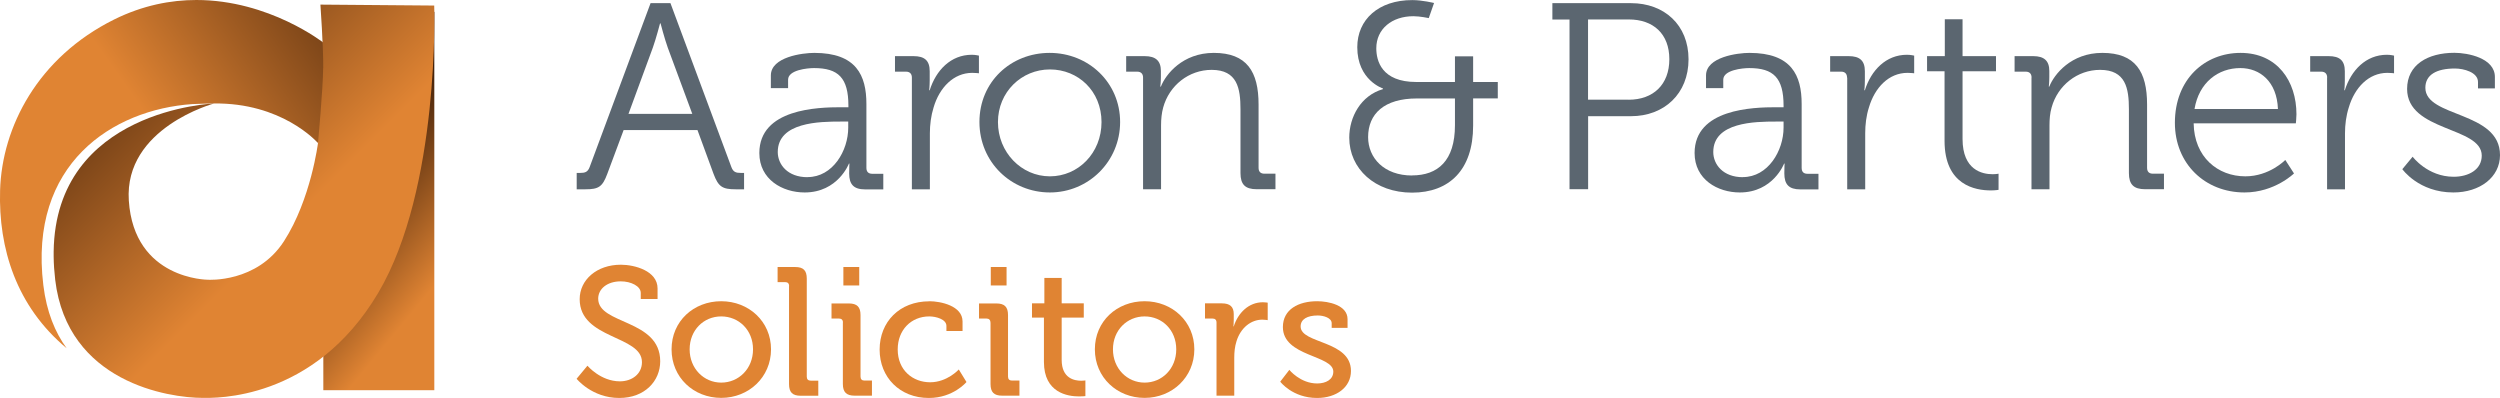 <?xml version="1.0" encoding="UTF-8"?><svg id="Layer_2" xmlns="http://www.w3.org/2000/svg" xmlns:xlink="http://www.w3.org/1999/xlink" viewBox="0 0 293.05 46.65"><defs><style>.cls-1{fill:none;}.cls-2{fill:url(#linear-gradient);}.cls-3{clip-path:url(#clippath);}.cls-4{fill:#e08433;}.cls-5{fill:#5b6670;}.cls-6{clip-path:url(#clippath-1);}.cls-7{clip-path:url(#clippath-2);}.cls-8{fill:url(#linear-gradient-3);}.cls-9{fill:url(#linear-gradient-2);}</style><clipPath id="clippath"><polygon class="cls-1" points="37.9 8.67 37.9 45.74 37.9 45.74 50.91 45.74 50.91 1.38 37.9 8.67"/></clipPath><linearGradient id="linear-gradient" x1="-668.97" y1="140.95" x2="-668.12" y2="140.95" gradientTransform="translate(-3267.82 -15685.97) rotate(-90) scale(23.5)" gradientUnits="userSpaceOnUse"><stop offset="0" stop-color="#e08433"/><stop offset="1" stop-color="#200b00"/></linearGradient><clipPath id="clippath-1"><path class="cls-1" d="m13.39,2.28C4.41,6.74.23,14.91.01,22.31c-.2,6.8,1.9,13.6,7.8,18.51-1.35-1.85-2.35-4.26-2.73-7.39-1.74-14.21,8.1-20.59,17.48-21.23.6-.04,2.51-.07,2.47-.07,7.99-.12,12.1,4.49,12.19,4.59h.58l.38-11.65-.25-.05S31.57,0,23.02,0c-3,0-6.27.62-9.63,2.28"/></clipPath><linearGradient id="linear-gradient-2" x1="-668.7" y1="151.9" x2="-667.85" y2="151.9" gradientTransform="translate(33690.74 -7627.96) scale(50.35)" xlink:href="#linear-gradient"/><clipPath id="clippath-2"><path class="cls-1" d="m37.88,7.98c-.02,2.46-.6,8.75-.6,8.75,0,0-.82,6.62-3.99,11.54-3.17,4.92-8.92,4.52-8.92,4.52,0,0-8.66,0-9.27-9.28-.57-8.53,9.99-11.38,9.99-11.38,0,0-18.58.7-18.8,17.36v.6c.01.86.07,1.76.18,2.7,1.42,12.04,13.31,13.85,17.29,13.85,1.31,0,13.01.45,20.57-12.3C51.6,22.08,50.9.65,50.9.65l-13.34-.11s.35,4.98.33,7.44"/></clipPath><linearGradient id="linear-gradient-3" x1="-667.5" y1="145.6" x2="-666.65" y2="145.6" gradientTransform="translate(-7416.8 -34107.1) rotate(-90) scale(51.14)" xlink:href="#linear-gradient"/></defs><g id="Layer_2-2"><g id="Layer_1-2"><g><g><g class="cls-3"><rect class="cls-2" x="23.14" y="4.45" width="42.52" height="38.23" transform="translate(-2 42.88) rotate(-50.55)"/></g><g class="cls-6"><rect class="cls-9" x="-8.45" y="-7.35" width="54.93" height="55.5" transform="translate(-8.31 14.8) rotate(-35.43)"/></g><g class="cls-7"><rect class="cls-8" x="-3.52" y="-8.66" width="64.96" height="64.96" transform="translate(-8.36 27.45) rotate(-45)"/></g></g><g><path class="cls-5" d="m67.59,20.27h.41c.56,0,.9-.09,1.12-.69L76.26.37h2.33l7.14,19.21c.22.59.53.69,1.12.69h.37v1.92h-.99c-1.56,0-2.02-.31-2.58-1.79l-1.89-5.15h-8.66l-1.92,5.15c-.56,1.49-1,1.79-2.55,1.79h-1.03v-1.92h-.01Zm13.56-6.92l-2.88-7.78c-.37-1.03-.84-2.83-.84-2.83h-.06s-.47,1.8-.84,2.83l-2.86,7.78h7.48,0Z"/><path class="cls-5" d="m98.58,12.57h.87v-.18c0-3.26-1.18-4.41-4.03-4.41-.78,0-3.04.22-3.04,1.36v.99h-2.02v-1.49c0-2.17,3.72-2.64,5.09-2.64,4.93,0,6.11,2.64,6.11,5.99v7.49c0,.47.25.69.68.69h1.3v1.83h-2.14c-1.33,0-1.86-.59-1.86-1.87,0-.68.03-1.15.03-1.15h-.06s-1.28,3.38-5.19,3.38c-2.6,0-5.31-1.52-5.31-4.62,0-5.19,6.86-5.37,9.56-5.37m-3.91,8.19c2.97,0,4.77-3.1,4.77-5.8v-.71h-.89c-2.46,0-7.37.06-7.37,3.57,0,1.46,1.15,2.95,3.48,2.95"/><path class="cls-5" d="m106.89,9.09c0-.44-.25-.69-.68-.69h-1.3v-1.82h2.17c1.31,0,1.9.53,1.9,1.77v1.06c0,.65-.06,1.17-.06,1.17h.06c.74-2.35,2.48-4.16,4.93-4.16.43,0,.84.1.84.1v2.07s-.37-.05-.78-.05c-2.2,0-3.85,1.74-4.53,4.04-.31.99-.44,2.05-.44,3.04v6.57h-2.11v-13.09h0Z"/><path class="cls-5" d="m123.04,6.2c4.56,0,8.26,3.48,8.26,8.1s-3.7,8.26-8.23,8.26-8.26-3.54-8.26-8.26,3.69-8.1,8.23-8.1m.03,14.47c3.32,0,6.05-2.73,6.05-6.36s-2.73-6.17-6.05-6.17-6.09,2.64-6.09,6.17,2.73,6.36,6.09,6.36"/><path class="cls-5" d="m133.99,9.09c0-.44-.25-.69-.68-.69h-1.3v-1.82h2.17c1.3,0,1.9.56,1.9,1.74v.72c0,.61-.07,1.11-.07,1.11h.07c.56-1.43,2.54-3.95,6.2-3.95,3.88,0,5.25,2.2,5.25,6.05v7.42c0,.47.25.69.68.69h1.3v1.82h-2.2c-1.34,0-1.9-.55-1.9-1.89v-7.48c0-2.45-.37-4.62-3.38-4.62-2.67,0-4.97,1.82-5.68,4.41-.18.65-.25,1.36-.25,2.11v7.48h-2.11v-13.09h0Z"/><path class="cls-5" d="m162.11,10.43v-.06s-3.01-.96-3.01-4.84c0-3.23,2.48-5.52,6.45-5.52,1.18,0,2.55.34,2.55.34l-.62,1.77s-1.03-.22-1.8-.22c-2.52,0-4.35,1.49-4.35,3.76,0,1.46.62,3.95,4.69,3.95h4.53v-3.01h2.13v3.01h2.89v1.92h-2.89v3.2c0,5.21-2.82,7.85-7.16,7.85s-7.36-2.79-7.36-6.45c0-2.42,1.36-4.93,3.94-5.68m3.42,10.11c3.01,0,5.03-1.7,5.03-5.89v-3.13h-4.47c-3.82,0-5.71,1.8-5.71,4.53,0,2.46,1.89,4.5,5.15,4.5"/><path class="cls-5" d="m183.98,2.29h-2.01V.37h9.22c3.88,0,6.74,2.54,6.74,6.58s-2.86,6.67-6.74,6.67h-5.03v8.56h-2.18V2.29h0Zm6.93,9.4c2.88,0,4.77-1.77,4.77-4.75s-1.89-4.66-4.75-4.66h-4.78v9.4h4.76Z"/><path class="cls-5" d="m208.2,12.57h.87v-.18c0-3.26-1.18-4.41-4.03-4.41-.77,0-3.04.22-3.04,1.36v.99h-2.02v-1.49c0-2.17,3.72-2.64,5.09-2.64,4.94,0,6.12,2.64,6.12,5.99v7.49c0,.47.24.69.68.69h1.29v1.83h-2.13c-1.34,0-1.87-.59-1.87-1.87,0-.68.03-1.15.03-1.15h-.06s-1.28,3.38-5.19,3.38c-2.6,0-5.3-1.52-5.3-4.62,0-5.19,6.86-5.37,9.56-5.37m-3.91,8.19c2.97,0,4.78-3.1,4.78-5.8v-.71h-.89c-2.45,0-7.35.06-7.35,3.57,0,1.46,1.15,2.95,3.47,2.95"/><path class="cls-5" d="m216.51,9.09c0-.44-.25-.69-.68-.69h-1.3v-1.82h2.17c1.3,0,1.9.53,1.9,1.77v1.06c0,.65-.06,1.17-.06,1.17h.06c.74-2.35,2.48-4.16,4.93-4.16.44,0,.85.1.85.1v2.07s-.37-.05-.78-.05c-2.21,0-3.84,1.74-4.52,4.04-.32.99-.44,2.05-.44,3.04v6.57h-2.11v-13.09h-.02Z"/><path class="cls-5" d="m227.94,8.35h-2.05v-1.77h2.08V2.26h2.08v4.32h3.92v1.77h-3.92v7.94c0,3.66,2.33,4.13,3.51,4.13.43,0,.71-.06.71-.06v1.89s-.37.07-.9.07c-1.81,0-5.43-.6-5.43-5.81v-8.16h0Z"/><path class="cls-5" d="m238.14,9.09c0-.44-.24-.69-.68-.69h-1.31v-1.82h2.18c1.3,0,1.89.56,1.89,1.74v.72c0,.61-.06,1.11-.06,1.11h.06c.56-1.43,2.55-3.95,6.21-3.95,3.88,0,5.25,2.2,5.25,6.05v7.42c0,.47.25.69.68.69h1.3v1.82h-2.21c-1.33,0-1.9-.55-1.9-1.89v-7.48c0-2.45-.37-4.62-3.38-4.62-2.66,0-4.97,1.82-5.68,4.41-.19.65-.25,1.36-.25,2.11v7.48h-2.11v-13.09h0Z"/><path class="cls-5" d="m262.64,6.2c4.31,0,6.55,3.32,6.55,7.2,0,.38-.07,1.06-.07,1.06h-11.98c.06,3.95,2.82,6.21,6.06,6.21,2.84,0,4.68-1.92,4.68-1.92l1.02,1.58s-2.26,2.23-5.8,2.23c-4.62,0-8.16-3.36-8.16-8.16,0-5.13,3.51-8.2,7.7-8.2m4.38,6.58c-.12-3.22-2.11-4.8-4.41-4.8-2.58,0-4.85,1.67-5.37,4.8h9.78Z"/><path class="cls-5" d="m272.79,9.09c0-.44-.25-.69-.69-.69h-1.3v-1.82h2.17c1.3,0,1.89.53,1.89,1.77v1.06c0,.65-.06,1.17-.06,1.17h.06c.74-2.35,2.48-4.16,4.93-4.16.44,0,.84.1.84.1v2.07s-.37-.05-.78-.05c-2.2,0-3.84,1.74-4.52,4.04-.32.99-.45,2.05-.45,3.04v6.57h-2.1v-13.09h0Z"/><path class="cls-5" d="m282.81,18.37s1.74,2.35,4.81,2.35c1.74,0,3.29-.83,3.29-2.48,0-3.42-8.75-2.79-8.75-7.82,0-2.83,2.42-4.23,5.55-4.23,1.58,0,4.74.62,4.74,2.83v1.34h-1.98v-.75c0-1.14-1.67-1.58-2.7-1.58-2.17,0-3.47.74-3.47,2.26,0,3.51,8.75,2.7,8.75,7.89,0,2.6-2.36,4.38-5.47,4.38-4.06,0-5.98-2.73-5.98-2.73l1.21-1.46h0Z"/><g><path class="cls-4" d="m68.87,42.88s1.54,1.82,3.79,1.82c1.42,0,2.59-.86,2.59-2.25,0-3.16-7.3-2.67-7.3-7.38,0-2.26,1.99-4.04,4.83-4.04,1.61,0,4.3.72,4.3,2.78v1.24h-1.97v-.71c0-.79-1.13-1.36-2.34-1.36-1.62,0-2.65.9-2.65,2.03,0,3.06,7.27,2.38,7.27,7.34,0,2.3-1.8,4.3-4.8,4.3-3.2,0-5-2.25-5-2.25l1.26-1.52h.02Z"/><path class="cls-4" d="m84.54,35.31c3.23,0,5.84,2.37,5.84,5.64s-2.61,5.69-5.84,5.69-5.82-2.39-5.82-5.69,2.59-5.64,5.82-5.64m0,9.54c2.05,0,3.73-1.63,3.73-3.9s-1.67-3.86-3.73-3.86-3.7,1.61-3.7,3.86,1.67,3.9,3.7,3.9"/><path class="cls-4" d="m92.5,33.54c0-.33-.17-.47-.47-.47h-.88v-1.77h2.06c.96,0,1.36.4,1.36,1.36v11.49c0,.32.17.47.47.47h.88v1.77h-2.06c-.96,0-1.37-.4-1.37-1.37v-11.48h0Z"/><path class="cls-4" d="m98.81,37.81c0-.32-.17-.47-.47-.47h-.87v-1.77h2.03c.96,0,1.37.41,1.37,1.36v7.21c0,.32.17.47.46.47h.88v1.77h-2.03c-.96,0-1.38-.41-1.38-1.37v-7.21h0Zm.05-6.51h1.86v2.16h-1.86v-2.16Z"/><path class="cls-4" d="m108.93,35.31c1.31,0,3.9.53,3.9,2.37v1.12h-1.89v-.6c0-.77-1.21-1.11-2.01-1.11-2.12,0-3.7,1.58-3.7,3.87,0,2.46,1.79,3.85,3.8,3.85s3.36-1.5,3.36-1.5l.9,1.47s-1.54,1.87-4.41,1.87c-3.4,0-5.77-2.42-5.77-5.67s2.33-5.66,5.82-5.66"/><path class="cls-4" d="m116.1,37.81c0-.32-.18-.47-.47-.47h-.87v-1.77h2.03c.96,0,1.37.41,1.37,1.36v7.21c0,.32.17.47.47.47h.87v1.77h-2.03c-.96,0-1.36-.41-1.36-1.37v-7.21h0Zm.04-6.51h1.85v2.16h-1.85v-2.16Z"/><path class="cls-4" d="m122.38,37.23h-1.41v-1.67h1.45v-2.98h2.03v2.98h2.59v1.67h-2.59v4.96c0,2.17,1.5,2.44,2.29,2.44.3,0,.49-.04.49-.04v1.84s-.28.04-.73.04c-1.36,0-4.13-.43-4.13-4.04v-5.2h.01Z"/><path class="cls-4" d="m134.17,35.31c3.23,0,5.83,2.37,5.83,5.64s-2.61,5.69-5.83,5.69-5.83-2.39-5.83-5.69,2.59-5.64,5.83-5.64m0,9.54c2.05,0,3.71-1.63,3.71-3.9s-1.66-3.86-3.71-3.86-3.71,1.61-3.71,3.86,1.67,3.9,3.71,3.9"/><path class="cls-4" d="m142.6,37.81c0-.32-.17-.47-.47-.47h-.88v-1.78h1.98c.94,0,1.39.39,1.39,1.26v.69c0,.43-.04.75-.04.75h.04c.51-1.59,1.75-2.83,3.42-2.83.28,0,.56.05.56.05v2.05s-.28-.06-.63-.06c-1.32,0-2.54.94-3.03,2.54-.2.62-.26,1.28-.26,1.94v4.43h-2.08v-8.58h0Z"/><path class="cls-4" d="m151.13,43.35s1.28,1.6,3.27,1.6c1.01,0,1.89-.45,1.89-1.39,0-1.95-5.91-1.74-5.91-5.22,0-2.07,1.82-3.03,4.02-3.03,1.31,0,3.56.45,3.56,2.1v1.02h-1.86v-.54c0-.64-.97-.91-1.63-.91-1.22,0-2.01.43-2.01,1.29,0,2.05,5.9,1.6,5.9,5.21,0,1.92-1.71,3.17-3.97,3.17-2.89,0-4.32-1.91-4.32-1.91l1.07-1.39h0Z"/></g></g></g></g></g></svg>